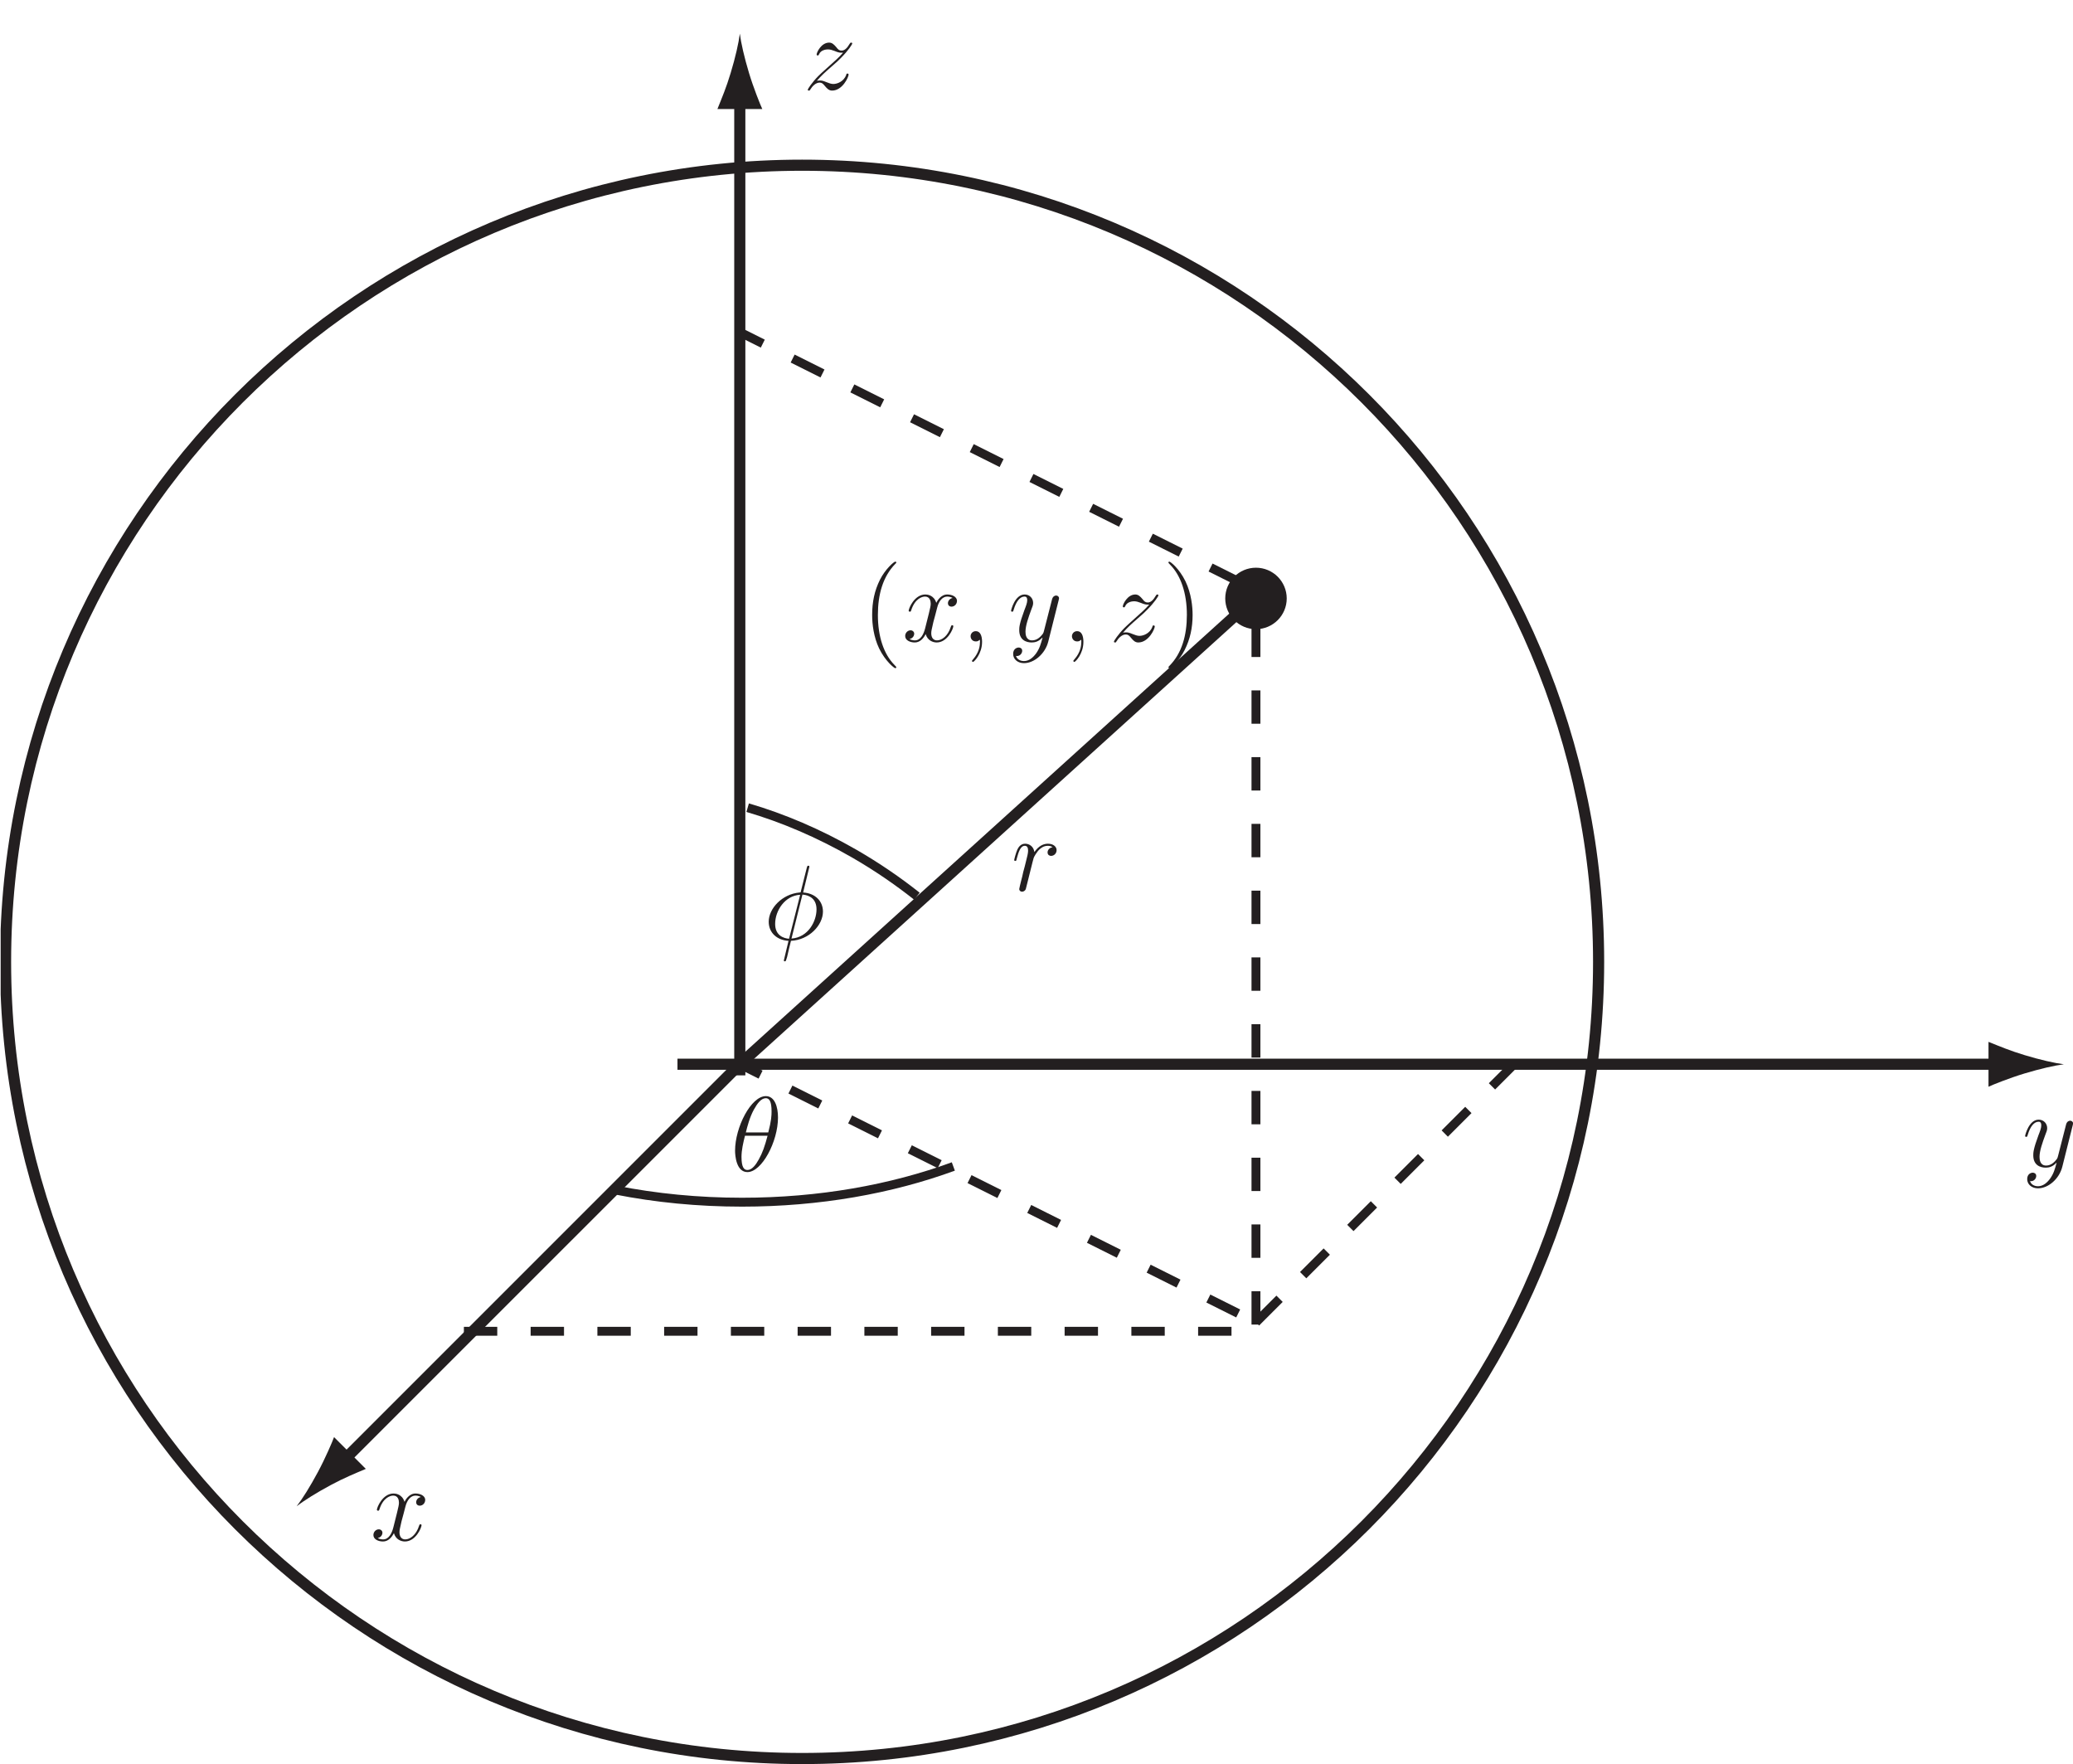 <?xml version="1.0" encoding="UTF-8"?>
<svg xmlns="http://www.w3.org/2000/svg" xmlns:xlink="http://www.w3.org/1999/xlink" width="186.342pt" height="158.548pt" viewBox="0 0 186.342 158.548" version="1.1">
<defs>
<g>
<symbol overflow="visible" id="glyph0-0">
<path style="stroke:none;" d=""/>
</symbol>
<symbol overflow="visible" id="glyph0-1">
<path style="stroke:none;" d="M 3.109 2.328 C 3.109 2.297 3.109 2.281 2.938 2.109 C 1.984 1.141 1.453 -0.438 1.453 -2.375 C 1.453 -4.234 1.906 -5.828 3.016 -6.969 C 3.109 -7.047 3.109 -7.062 3.109 -7.094 C 3.109 -7.156 3.062 -7.172 3.016 -7.172 C 2.891 -7.172 2.109 -6.484 1.641 -5.547 C 1.156 -4.578 0.938 -3.562 0.938 -2.375 C 0.938 -1.531 1.078 -0.391 1.562 0.625 C 2.125 1.781 2.922 2.406 3.016 2.406 C 3.062 2.406 3.109 2.375 3.109 2.328 Z M 3.109 2.328 "/>
</symbol>
<symbol overflow="visible" id="glyph0-2">
<path style="stroke:none;" d="M 2.703 -2.375 C 2.703 -3.109 2.594 -4.297 2.062 -5.406 C 1.5 -6.547 0.719 -7.172 0.609 -7.172 C 0.578 -7.172 0.531 -7.156 0.531 -7.094 C 0.531 -7.062 0.531 -7.047 0.688 -6.891 C 1.641 -5.922 2.188 -4.344 2.188 -2.391 C 2.188 -0.531 1.734 1.062 0.625 2.188 C 0.531 2.281 0.531 2.297 0.531 2.328 C 0.531 2.375 0.578 2.406 0.609 2.406 C 0.734 2.406 1.516 1.719 1.984 0.781 C 2.484 -0.203 2.703 -1.234 2.703 -2.375 Z M 2.703 -2.375 "/>
</symbol>
<symbol overflow="visible" id="glyph1-0">
<path style="stroke:none;" d=""/>
</symbol>
<symbol overflow="visible" id="glyph1-1">
<path style="stroke:none;" d="M 4.531 -3.906 C 4.234 -3.844 4.109 -3.609 4.109 -3.438 C 4.109 -3.203 4.297 -3.125 4.422 -3.125 C 4.719 -3.125 4.922 -3.375 4.922 -3.641 C 4.922 -4.031 4.453 -4.219 4.047 -4.219 C 3.469 -4.219 3.141 -3.641 3.062 -3.469 C 2.844 -4.172 2.25 -4.219 2.078 -4.219 C 1.094 -4.219 0.578 -2.969 0.578 -2.75 C 0.578 -2.719 0.625 -2.672 0.688 -2.672 C 0.766 -2.672 0.781 -2.719 0.797 -2.766 C 1.125 -3.828 1.766 -4.031 2.047 -4.031 C 2.484 -4.031 2.562 -3.625 2.562 -3.391 C 2.562 -3.188 2.5 -2.969 2.391 -2.5 C 2.234 -1.891 2.203 -1.75 2.062 -1.188 C 1.922 -0.625 1.641 -0.094 1.141 -0.094 C 1.094 -0.094 0.844 -0.094 0.656 -0.219 C 1 -0.281 1.078 -0.578 1.078 -0.688 C 1.078 -0.875 0.922 -1 0.75 -1 C 0.516 -1 0.266 -0.797 0.266 -0.484 C 0.266 -0.094 0.719 0.094 1.125 0.094 C 1.594 0.094 1.906 -0.266 2.109 -0.656 C 2.266 -0.094 2.75 0.094 3.094 0.094 C 4.078 0.094 4.594 -1.156 4.594 -1.375 C 4.594 -1.422 4.547 -1.453 4.5 -1.453 C 4.406 -1.453 4.406 -1.406 4.375 -1.328 C 4.109 -0.484 3.562 -0.094 3.125 -0.094 C 2.797 -0.094 2.609 -0.344 2.609 -0.734 C 2.609 -0.953 2.656 -1.094 2.797 -1.734 C 2.922 -2.172 3.047 -2.672 3.141 -3.031 C 3.281 -3.609 3.609 -4.031 4.047 -4.031 C 4.062 -4.031 4.328 -4.031 4.531 -3.906 Z M 4.531 -3.906 "/>
</symbol>
<symbol overflow="visible" id="glyph1-2">
<path style="stroke:none;" d="M 1.859 0.031 C 1.859 -0.516 1.688 -0.922 1.297 -0.922 C 0.984 -0.922 0.828 -0.672 0.828 -0.469 C 0.828 -0.266 0.969 0 1.297 0 C 1.422 0 1.531 -0.031 1.609 -0.125 C 1.641 -0.141 1.641 -0.141 1.656 -0.141 C 1.672 -0.141 1.672 -0.016 1.672 0.031 C 1.672 0.359 1.609 0.969 1.062 1.594 C 0.953 1.719 0.953 1.734 0.953 1.75 C 0.953 1.797 1 1.844 1.047 1.844 C 1.125 1.844 1.859 1.141 1.859 0.031 Z M 1.859 0.031 "/>
</symbol>
<symbol overflow="visible" id="glyph1-3">
<path style="stroke:none;" d="M 2.516 1.078 C 2.25 1.438 1.891 1.766 1.422 1.766 C 1.297 1.766 0.844 1.734 0.703 1.297 C 0.734 1.312 0.781 1.312 0.797 1.312 C 1.078 1.312 1.266 1.062 1.266 0.844 C 1.266 0.625 1.094 0.547 0.953 0.547 C 0.797 0.547 0.453 0.656 0.453 1.125 C 0.453 1.609 0.875 1.953 1.422 1.953 C 2.375 1.953 3.344 1.078 3.609 0.016 L 4.547 -3.719 C 4.547 -3.766 4.578 -3.828 4.578 -3.875 C 4.578 -4.031 4.453 -4.125 4.312 -4.125 C 4.234 -4.125 4.031 -4.078 3.953 -3.797 L 3.234 -0.984 C 3.188 -0.812 3.188 -0.797 3.125 -0.688 C 2.922 -0.422 2.609 -0.094 2.156 -0.094 C 1.609 -0.094 1.562 -0.625 1.562 -0.875 C 1.562 -1.422 1.828 -2.156 2.078 -2.844 C 2.188 -3.125 2.25 -3.266 2.25 -3.453 C 2.25 -3.859 1.953 -4.219 1.484 -4.219 C 0.609 -4.219 0.266 -2.828 0.266 -2.75 C 0.266 -2.719 0.297 -2.672 0.359 -2.672 C 0.453 -2.672 0.453 -2.703 0.5 -2.844 C 0.734 -3.641 1.094 -4.031 1.469 -4.031 C 1.547 -4.031 1.719 -4.031 1.719 -3.703 C 1.719 -3.469 1.609 -3.188 1.469 -2.828 C 1 -1.562 1 -1.25 1 -1.016 C 1 -0.109 1.641 0.094 2.125 0.094 C 2.406 0.094 2.75 0.016 3.078 -0.344 L 3.094 -0.328 C 2.938 0.234 2.844 0.609 2.516 1.078 Z M 2.516 1.078 "/>
</symbol>
<symbol overflow="visible" id="glyph1-4">
<path style="stroke:none;" d="M 1.219 -0.781 C 1.625 -1.25 1.953 -1.547 2.438 -1.969 C 3.016 -2.469 3.266 -2.703 3.391 -2.844 C 4.062 -3.516 4.406 -4.062 4.406 -4.141 C 4.406 -4.219 4.328 -4.219 4.297 -4.219 C 4.234 -4.219 4.219 -4.172 4.172 -4.109 C 3.938 -3.703 3.703 -3.5 3.453 -3.5 C 3.25 -3.5 3.141 -3.578 2.969 -3.812 C 2.766 -4.047 2.594 -4.219 2.328 -4.219 C 1.625 -4.219 1.203 -3.344 1.203 -3.141 C 1.203 -3.125 1.219 -3.062 1.297 -3.062 C 1.375 -3.062 1.391 -3.094 1.422 -3.172 C 1.578 -3.547 2.031 -3.609 2.219 -3.609 C 2.422 -3.609 2.609 -3.547 2.812 -3.469 C 3.172 -3.312 3.328 -3.312 3.422 -3.312 C 3.484 -3.312 3.531 -3.312 3.578 -3.312 C 3.266 -2.938 2.75 -2.484 2.312 -2.094 C 1.703 -1.562 1.547 -1.391 1.344 -1.203 C 0.766 -0.609 0.406 -0.047 0.406 0.016 C 0.406 0.078 0.453 0.094 0.516 0.094 C 0.578 0.094 0.578 0.094 0.656 -0.031 C 0.797 -0.266 1.109 -0.625 1.469 -0.625 C 1.656 -0.625 1.766 -0.547 1.953 -0.312 C 2.125 -0.109 2.297 0.094 2.594 0.094 C 3.531 0.094 4.078 -1.125 4.078 -1.344 C 4.078 -1.375 4.062 -1.438 3.969 -1.438 C 3.891 -1.438 3.875 -1.391 3.859 -1.297 C 3.641 -0.734 3.078 -0.5 2.703 -0.5 C 2.5 -0.5 2.312 -0.578 2.109 -0.656 C 1.734 -0.812 1.625 -0.812 1.5 -0.812 C 1.406 -0.812 1.297 -0.812 1.219 -0.781 Z M 1.219 -0.781 "/>
</symbol>
<symbol overflow="visible" id="glyph1-5">
<path style="stroke:none;" d="M 4.109 -6.547 C 4.109 -6.641 4.047 -6.641 4.016 -6.641 C 3.938 -6.641 3.922 -6.625 3.875 -6.453 L 3.359 -4.406 C 3.344 -4.281 3.328 -4.266 3.312 -4.25 C 3.312 -4.234 3.234 -4.234 3.219 -4.234 C 1.656 -4.094 0.453 -2.797 0.453 -1.609 C 0.453 -0.578 1.25 0.062 2.234 0.109 C 2.156 0.406 2.094 0.719 2.016 1.016 C 1.891 1.516 1.812 1.844 1.812 1.875 C 1.812 1.891 1.812 1.953 1.906 1.953 C 1.938 1.953 1.969 1.953 1.984 1.906 C 2.016 1.891 2.062 1.656 2.109 1.547 C 2.219 1.062 2.328 0.594 2.453 0.109 C 4.094 0.031 5.328 -1.312 5.328 -2.516 C 5.328 -3.484 4.609 -4.172 3.547 -4.234 Z M 3.484 -4.047 C 4.125 -4 4.75 -3.656 4.75 -2.719 C 4.75 -1.641 4 -0.203 2.5 -0.094 Z M 2.281 -0.078 C 1.812 -0.109 1.031 -0.359 1.031 -1.406 C 1.031 -2.609 1.906 -3.953 3.281 -4.031 Z M 2.281 -0.078 "/>
</symbol>
<symbol overflow="visible" id="glyph1-6">
<path style="stroke:none;" d="M 3.719 -3.906 C 3.422 -3.859 3.266 -3.641 3.266 -3.438 C 3.266 -3.203 3.453 -3.125 3.578 -3.125 C 3.859 -3.125 4.078 -3.359 4.078 -3.641 C 4.078 -3.953 3.781 -4.219 3.297 -4.219 C 2.922 -4.219 2.484 -4.047 2.078 -3.469 C 2.016 -3.969 1.625 -4.219 1.25 -4.219 C 0.875 -4.219 0.672 -3.938 0.562 -3.719 C 0.406 -3.375 0.266 -2.797 0.266 -2.75 C 0.266 -2.719 0.297 -2.672 0.359 -2.672 C 0.438 -2.672 0.453 -2.672 0.5 -2.891 C 0.656 -3.469 0.828 -4.031 1.219 -4.031 C 1.438 -4.031 1.516 -3.859 1.516 -3.578 C 1.516 -3.375 1.422 -3 1.344 -2.703 C 1.266 -2.359 1.172 -2.016 1.078 -1.672 C 1.047 -1.484 0.938 -1.062 0.891 -0.891 C 0.828 -0.641 0.719 -0.188 0.719 -0.141 C 0.719 -0.016 0.828 0.094 0.969 0.094 C 1.078 0.094 1.25 0.031 1.312 -0.156 C 1.344 -0.234 1.688 -1.688 1.75 -1.906 C 1.797 -2.109 1.859 -2.312 1.906 -2.531 C 1.938 -2.656 1.984 -2.812 2.016 -2.938 C 2.031 -3.016 2.297 -3.484 2.531 -3.703 C 2.656 -3.812 2.891 -4.031 3.297 -4.031 C 3.438 -4.031 3.594 -4 3.719 -3.906 Z M 3.719 -3.906 "/>
</symbol>
<symbol overflow="visible" id="glyph1-7">
<path style="stroke:none;" d="M 4.234 -4.812 C 4.234 -5.781 3.938 -6.734 3.141 -6.734 C 1.812 -6.734 0.375 -3.938 0.375 -1.828 C 0.375 -1.391 0.484 0.094 1.484 0.094 C 2.781 0.094 4.234 -2.641 4.234 -4.812 Z M 1.344 -3.469 C 1.484 -4.031 1.688 -4.828 2.062 -5.516 C 2.375 -6.078 2.719 -6.547 3.141 -6.547 C 3.453 -6.547 3.656 -6.266 3.656 -5.359 C 3.656 -5.016 3.641 -4.531 3.359 -3.469 Z M 3.297 -3.172 C 3.047 -2.234 2.844 -1.641 2.5 -1.031 C 2.234 -0.547 1.891 -0.094 1.484 -0.094 C 1.188 -0.094 0.953 -0.328 0.953 -1.266 C 0.953 -1.891 1.109 -2.547 1.266 -3.172 Z M 3.297 -3.172 "/>
</symbol>
</g>
<clipPath id="clip1">
  <path d="M 182 100 L 186.344 100 L 186.344 107 L 182 107 Z M 182 100 "/>
</clipPath>
<clipPath id="clip2">
  <path d="M 0.059 9 L 150 9 L 150 158.547 L 0.059 158.547 Z M 0.059 9 "/>
</clipPath>
</defs>
<g id="surface1">
<path style="fill:none;stroke-width:1;stroke-linecap:butt;stroke-linejoin:miter;stroke:rgb(13.725%,12.157%,12.549%);stroke-opacity:1;stroke-miterlimit:4;" d="M 60.898 62.9 L 180.102 62.9 " transform="matrix(1,0,0,-1,0,158.548)"/>
<path style=" stroke:none;fill-rule:nonzero;fill:rgb(13.725%,12.157%,12.549%);fill-opacity:1;" d="M 181.988 94.828 C 180.668 94.43 179.809 94.062 178.746 93.637 L 178.746 97.672 C 179.125 97.488 180.668 96.875 181.988 96.477 C 183.406 96.051 184.688 95.758 185.52 95.652 C 184.688 95.547 183.406 95.258 181.988 94.828 "/>
<path style="fill:none;stroke-width:1;stroke-linecap:butt;stroke-linejoin:miter;stroke:rgb(13.725%,12.157%,12.549%);stroke-opacity:1;stroke-miterlimit:4;" d="M 66.5 61.9 L 66.5 150.099 " transform="matrix(1,0,0,-1,0,158.548)"/>
<path style=" stroke:none;fill-rule:nonzero;fill:rgb(13.725%,12.157%,12.549%);fill-opacity:1;" d="M 65.68 6.559 C 65.281 7.883 64.914 8.742 64.488 9.801 L 68.523 9.801 C 68.344 9.422 67.727 7.883 67.328 6.559 C 66.902 5.145 66.609 3.859 66.504 3.027 C 66.398 3.859 66.109 5.145 65.68 6.559 "/>
<path style="fill:none;stroke-width:1;stroke-linecap:butt;stroke-linejoin:miter;stroke:rgb(13.725%,12.157%,12.549%);stroke-opacity:1;stroke-miterlimit:4;" d="M 30.898 27.302 L 66.5 62.9 " transform="matrix(1,0,0,-1,0,158.548)"/>
<path style="fill:none;stroke-width:0.8;stroke-linecap:butt;stroke-linejoin:miter;stroke:rgb(13.725%,12.157%,12.549%);stroke-opacity:1;stroke-dasharray:3,3,3,3,3,3;stroke-miterlimit:4;" d="M 111.301 40.501 L 66.5 62.9 " transform="matrix(1,0,0,-1,0,158.548)"/>
<path style="fill:none;stroke-width:1;stroke-linecap:butt;stroke-linejoin:miter;stroke:rgb(13.725%,12.157%,12.549%);stroke-opacity:1;stroke-miterlimit:4;" d="M 66.5 62.9 L 112.898 104.9 " transform="matrix(1,0,0,-1,0,158.548)"/>
<path style=" stroke:none;fill-rule:nonzero;fill:rgb(13.725%,12.157%,12.549%);fill-opacity:1;" d="M 29.742 133.465 C 30.961 132.812 31.828 132.465 32.883 132.016 L 30.027 129.16 C 29.887 129.559 29.23 131.082 28.578 132.297 C 27.879 133.602 27.18 134.715 26.664 135.379 C 27.324 134.863 28.441 134.164 29.742 133.465 "/>
<path style=" stroke:none;fill-rule:nonzero;fill:rgb(13.725%,12.157%,12.549%);fill-opacity:1;" d="M 112.898 56.047 C 114.148 56.047 115.164 55.035 115.164 53.785 C 115.164 52.535 114.148 51.523 112.898 51.523 C 111.648 51.523 110.637 52.535 110.637 53.785 C 110.637 55.035 111.648 56.047 112.898 56.047 "/>
<path style="fill:none;stroke-width:1;stroke-linecap:butt;stroke-linejoin:miter;stroke:rgb(13.725%,12.157%,12.549%);stroke-opacity:1;stroke-miterlimit:4;" d="M 112.898 102.501 C 114.148 102.501 115.164 103.513 115.164 104.763 C 115.164 106.013 114.148 107.025 112.898 107.025 C 111.648 107.025 110.637 106.013 110.637 104.763 C 110.637 103.513 111.648 102.501 112.898 102.501 Z M 112.898 102.501 " transform="matrix(1,0,0,-1,0,158.548)"/>
<path style="fill:none;stroke-width:0.8;stroke-linecap:butt;stroke-linejoin:miter;stroke:rgb(13.725%,12.157%,12.549%);stroke-opacity:1;stroke-dasharray:3,3,3,3,3,3;stroke-miterlimit:4;" d="M 112.898 102.501 L 112.898 39.302 M 112.898 39.7 L 136.102 62.9 M 41.699 38.9 L 111.301 38.9 M 111.5 106.2 L 66.699 128.599 " transform="matrix(1,0,0,-1,0,158.548)"/>
<path style="fill:none;stroke-width:0.8;stroke-linecap:butt;stroke-linejoin:miter;stroke:rgb(13.725%,12.157%,12.549%);stroke-opacity:1;stroke-miterlimit:4;" d="M 82.422 78.001 C 80.699 79.368 78.812 80.661 76.773 81.837 C 73.59 83.665 70.348 85.04 67.207 85.958 " transform="matrix(1,0,0,-1,0,158.548)"/>
<g style="fill:rgb(13.725%,12.157%,12.549%);fill-opacity:1;">
  <use xlink:href="#glyph0-1" x="77.46" y="57.648"/>
</g>
<g style="fill:rgb(13.725%,12.157%,12.549%);fill-opacity:1;">
  <use xlink:href="#glyph1-1" x="81.101" y="57.648"/>
  <use xlink:href="#glyph1-2" x="86.419" y="57.648"/>
</g>
<g style="fill:rgb(13.725%,12.157%,12.549%);fill-opacity:1;">
  <use xlink:href="#glyph1-3" x="90.619" y="57.648"/>
</g>
<g style="fill:rgb(13.725%,12.157%,12.549%);fill-opacity:1;">
  <use xlink:href="#glyph1-2" x="95.529" y="57.648"/>
</g>
<g style="fill:rgb(13.725%,12.157%,12.549%);fill-opacity:1;">
  <use xlink:href="#glyph1-4" x="99.724" y="57.648"/>
</g>
<g style="fill:rgb(13.725%,12.157%,12.549%);fill-opacity:1;">
  <use xlink:href="#glyph0-2" x="104.5" y="57.648"/>
</g>
<g style="fill:rgb(13.725%,12.157%,12.549%);fill-opacity:1;">
  <use xlink:href="#glyph1-1" x="33.3" y="138.448"/>
</g>
<g clip-path="url(#clip1)" clip-rule="nonzero">
<g style="fill:rgb(13.725%,12.157%,12.549%);fill-opacity:1;">
  <use xlink:href="#glyph1-3" x="181.771" y="104.848"/>
</g>
</g>
<g style="fill:rgb(13.725%,12.157%,12.549%);fill-opacity:1;">
  <use xlink:href="#glyph1-4" x="72.203" y="8.048"/>
</g>
<g style="fill:rgb(13.725%,12.157%,12.549%);fill-opacity:1;">
  <use xlink:href="#glyph1-5" x="68.647" y="84.448"/>
</g>
<g style="fill:rgb(13.725%,12.157%,12.549%);fill-opacity:1;">
  <use xlink:href="#glyph1-6" x="90.9" y="80.048"/>
</g>
<g clip-path="url(#clip2)" clip-rule="nonzero">
<path style="fill:none;stroke-width:1;stroke-linecap:butt;stroke-linejoin:miter;stroke:rgb(13.725%,12.157%,12.549%);stroke-opacity:1;stroke-miterlimit:4;" d="M 143.699 72.099 C 143.699 32.556 111.645 0.501 72.102 0.501 C 32.555 0.501 0.5 32.556 0.5 72.099 C 0.5 111.642 32.555 143.7 72.102 143.7 C 111.645 143.7 143.699 111.642 143.699 72.099 Z M 143.699 72.099 " transform="matrix(1,0,0,-1,0,158.548)"/>
</g>
<path style="fill:none;stroke-width:0.8;stroke-linecap:butt;stroke-linejoin:miter;stroke:rgb(13.725%,12.157%,12.549%);stroke-opacity:1;stroke-miterlimit:4;" d="M 85.695 53.712 C 80.129 51.669 73.633 50.501 66.699 50.501 C 62.746 50.501 58.934 50.88 55.355 51.587 " transform="matrix(1,0,0,-1,0,158.548)"/>
<g style="fill:rgb(13.725%,12.157%,12.549%);fill-opacity:1;">
  <use xlink:href="#glyph1-7" x="65.7" y="105.248"/>
</g>
</g>
</svg>
